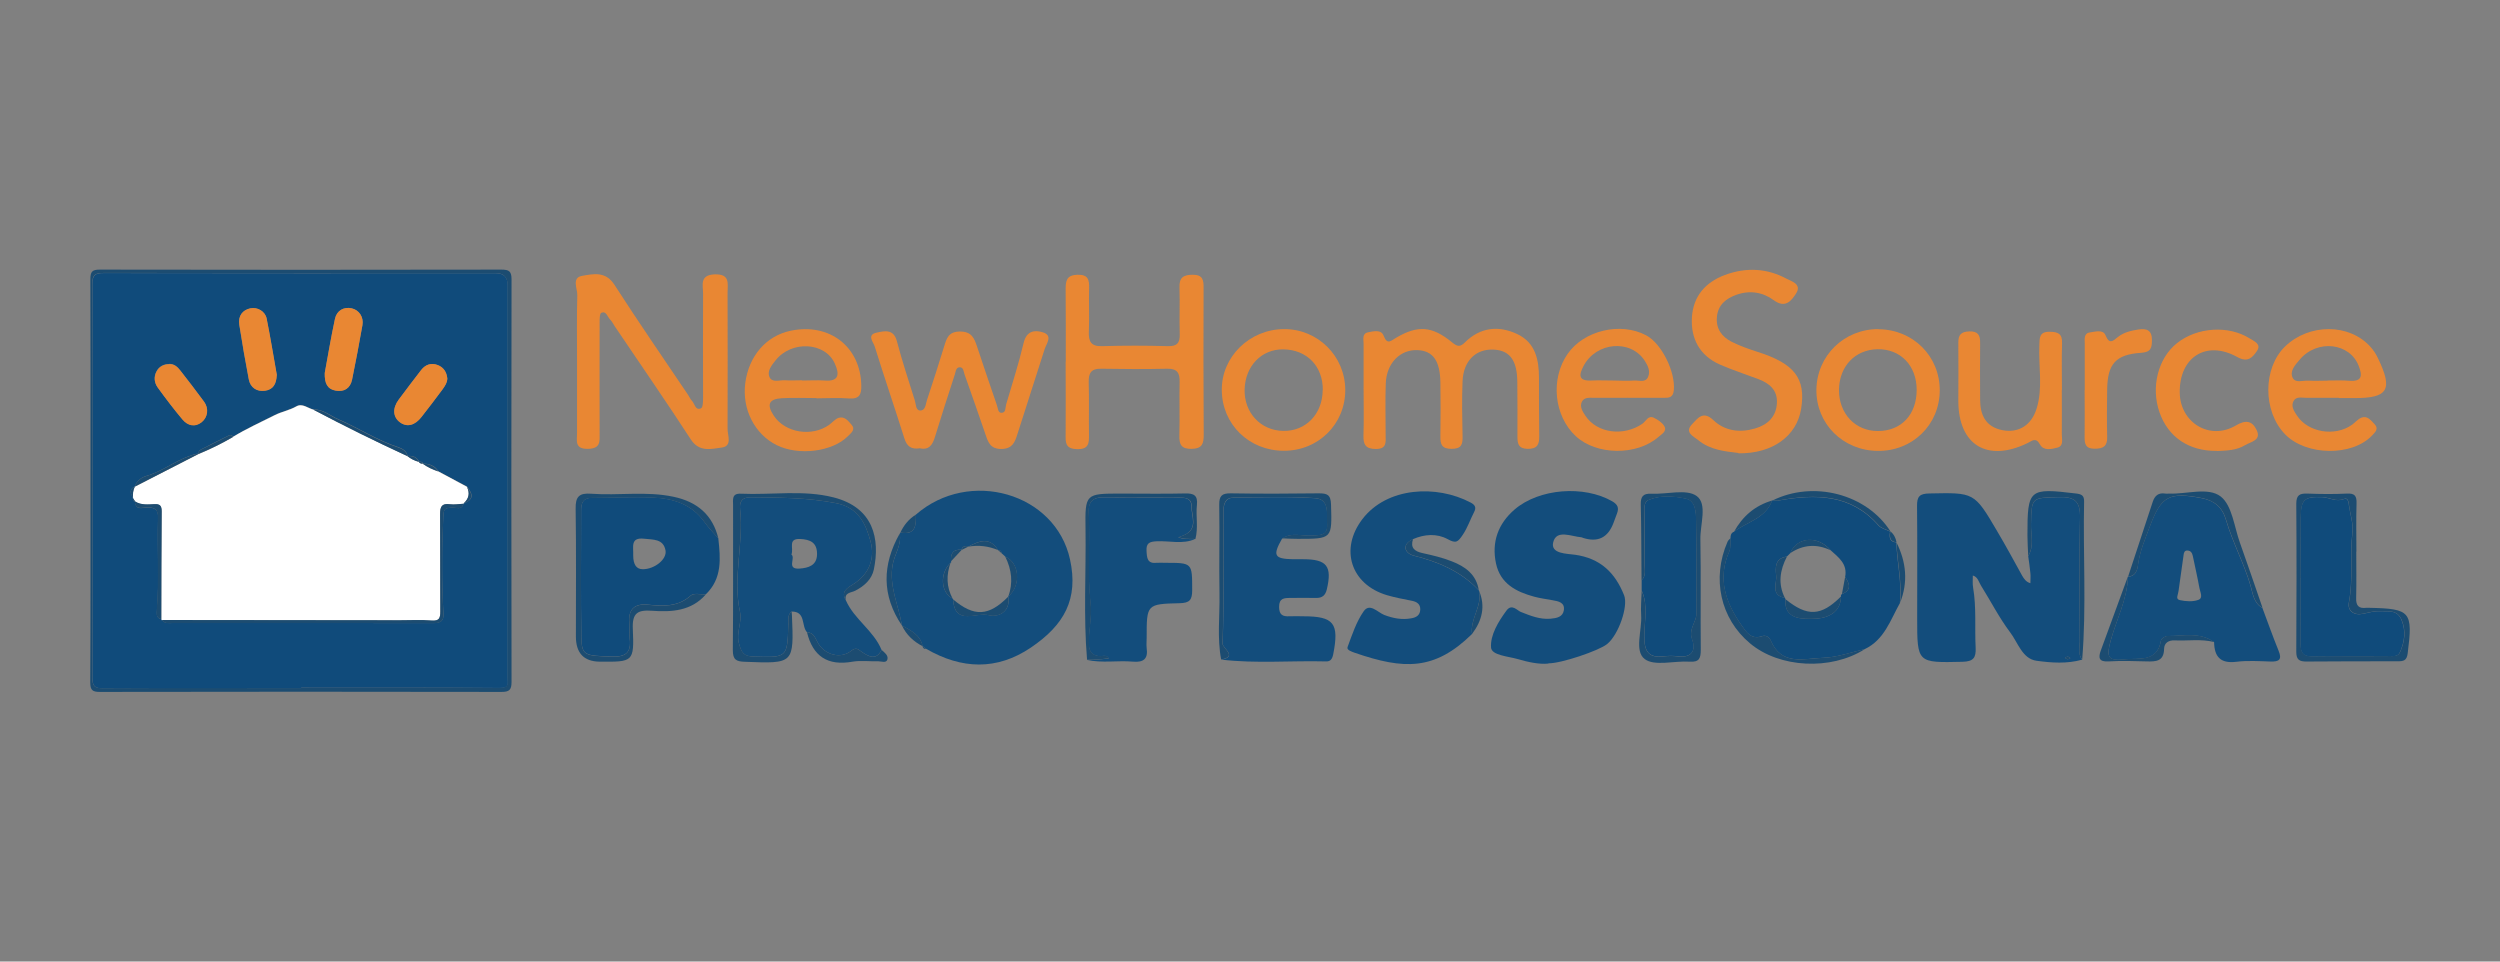 <svg xmlns="http://www.w3.org/2000/svg" id="newhome" width="195" height="75" viewBox="0 0 195 75"><rect x="0" y="0" width="195" height="75" fill="#808080" stroke="none"/><defs><style>.cls-1{fill:#1c4c71;}.cls-2{fill:#fff;}.cls-3{fill:#104b7b;}.cls-4{fill:#e98733;}.cls-5{fill:#134d7c;}</style></defs><path class="cls-5" d="M162.42,51.45c-1.18.34-2.41.25-3.57.09-1.11-.15-1.45-1.42-2.06-2.22-.86-1.14-1.51-2.43-2.27-3.64-.18-.28-.24-.68-.64-.79,0,.31-.03.63.02.93.27,1.56.12,3.13.2,4.69.04.79-.17,1.09-1.03,1.11-3.53.08-3.53.11-3.53-3.41,0-2.91.02-5.82-.01-8.73-.01-.75.19-.98.97-.99,3.48-.07,3.49-.11,5.26,2.91.68,1.15,1.32,2.32,1.96,3.49.16.28.33.51.65.6,0-.26.03-.53,0-.79-.04-.44-.11-.88-.17-1.32.48-.79.2-1.66.22-2.49.05-2.11.02-2.05,2.18-2.11,1.21-.04,1.67.32,1.64,1.59-.08,3.22-.03,6.44-.02,9.67,0,.47-.16.99.2,1.42h0ZM161.49,51.33c-.08-.04-.14-.11-.21-.11-.07,0-.14.06-.21.09.06.04.13.11.2.11s.14-.06.22-.09h0Z"></path><path class="cls-5" d="M71.44,40.14c4.15-3.62,10.88-1.7,12.02,3.49.68,3.1-.45,5.12-3.05,6.88-2.66,1.8-5.41,1.69-8.15.11-.1-.07-.2-.15-.3-.22v.02c-.16-.9-.92-1.23-1.61-1.63h0c-.25-1.57-1.03-3.06-.72-4.75.15-.81.7-1.53.55-2.4l.05-.1c1.19.22,1.23-.57,1.21-1.4h0ZM78.12,43.15l.02.02c-.03-.17-.13-.27-.3-.27h0c-.66-1.06-1.49-.7-2.32-.26l.03-.02c-.26-.05-.48-.03-.56.28l.02-.02c-.67-.06-.87.3-.83.89l.02.08-.06.05c-.86.81-.77,2.32.16,2.78l.04.06c.12,2.11,1.83.98,2.78,1.24.65.18,1.64-.17,1.55-1.32,0-.04-.02-.09-.03-.13l.04.06-.05-.05c1.03-.87.9-2.65-.23-3.12h.02c-.1-.08-.2-.17-.3-.27h0Z"></path><path class="cls-3" d="M148.21,47.01c-.76,1.34-1.22,2.9-2.78,3.63-1.08.24-2.15.64-3.24.67-1.48.05-3.24.65-4.08-1.36-.11-.27-.39-.43-.67-.33-.86.3-1.24-.33-1.6-.84-1.23-1.75-1.91-3.62-.96-5.77.13-.31.07-.7.1-1.05,0-.2.04-.39.26-.48,1.02-.78,2.47-1.04,2.98-2.44h-.01c.18,0,.36.02.53,0,2.88-.51,5.62-.51,7.77,1.94.22.25.62.33.93.49l-.02-.02c-.05.41-.08.81.49.86h0c.06,1.58.44,3.12.28,4.7h0ZM139.65,43.14c-.09.1-.19.2-.29.29l.02-.02c-.93.12-.91.85-.84,1.47.07.62-.46,1.54.68,1.75l.05.1c-.16,1.65,1.47,1.54,2.1,1.54.84,0,2.2-.27,2.23-1.75-.02-.08,0-.14.07-.18.78-.32.6-.81.25-1.34.2-1.01-.51-1.52-1.13-2.08-1-1.17-2.63-1.05-3.15.23v-.02s.02,0,.02,0Z"></path><path class="cls-1" d="M7.06,37.5c0-5.24.01-10.49-.01-15.73,0-.59.15-.74.74-.74,10.44.02,20.88.02,31.32,0,.61,0,.79.14.79.77-.02,10.47-.02,20.93,0,31.39,0,.63-.18.78-.79.78-10.44-.02-20.88-.02-31.32,0-.57,0-.75-.13-.75-.74.03-5.24.02-10.49.02-15.73h0ZM23.48,53.68v-.06c5.17,0,10.33-.02,15.5.03.75,0,.61-.37.61-.77,0-10.21,0-20.43,0-30.64,0-.62-.31-.94-.93-.94-10.19,0-20.38,0-30.57-.01-.65,0-.9.13-.89.85.03,10.24.02,20.48,0,30.71,0,.67.19.84.84.83,5.15-.03,10.29-.01,15.43-.01h0Z"></path><path class="cls-5" d="M62.94,49.31c-.45-.5-.07-1.62-1.2-1.61-.33.27-.24.65-.25,1-.08,2.62-.08,2.59-2.74,2.51-.73-.02-.91-.29-1.1-.98-.26-.89.25-1.68.07-2.5-.58-2.67.3-5.33.01-8-.06-.57.12-.94.8-.94,2.24.02,4.47.02,6.7.46,1.74.34,2.3,1.62,2.67,2.97.36,1.33-.08,2.55-1.35,3.35-.43.27-1,.57-.57,1.26.65,1.48,2.16,2.35,2.78,3.86-.41.84-.98.53-1.51.18-.3-.2-.44-.44-.88-.09-.8.63-2,.3-2.54-.58-.23-.37-.32-.86-.89-.89h0ZM61.74,43.26c.33.27-.42,1.16.62,1.09.68-.05,1.37-.23,1.37-1.14s-.55-1.13-1.32-1.17c-.99-.04-.48.72-.68,1.22h0Z"></path><path class="cls-5" d="M176.46,47.4c.42,1.12.82,2.25,1.27,3.36.29.7.03.86-.63.84-.89-.03-1.8-.09-2.68.02-1.23.15-1.7-.4-1.72-1.53-1.12-.81-2.39-.47-3.62-.48-.18,0-.5.19-.52.34-.28,1.75-1.75,1.36-2.82,1.48-1.33.15-1.46-.16-1.11-1.45.45-1.66,1.29-3.22,1.35-4.99h0c.58-.03.73-.49.78-.93.14-1.07.57-2.04.94-3.04.88-2.33,1.51-2.64,3.99-2.17,1.02.19,1.64.69,1.94,1.72.51,1.75,1.4,3.36,1.91,5.12.17.59.24,1.34.91,1.72h0ZM169.91,46.15c-.01.24-.25.58.12.66.46.1,1.01.14,1.44-.02.41-.15.13-.62.08-.95-.15-.83-.34-1.65-.51-2.47-.05-.24-.16-.42-.42-.43-.23-.01-.28.17-.3.35-.13.95-.27,1.9-.4,2.85h0Z"></path><path class="cls-5" d="M120.76,51.76c-.71.07-1.55-.11-2.37-.35-.76-.22-2.05-.29-2.09-.91-.06-.97.56-2,1.2-2.87.42-.58.85,0,1.12.1.76.3,1.49.6,2.32.53.47-.04.96-.13,1.04-.66.09-.61-.42-.7-.87-.78-.48-.09-.98-.15-1.45-.28-1.4-.38-2.63-1.01-2.97-2.58-.36-1.67.16-3.11,1.45-4.22,1.92-1.65,5.42-1.9,7.61-.64.45.26.54.53.37.97-.1.25-.19.5-.28.75-.43,1.12-1.21,1.5-2.35,1.14-.04-.01-.08-.04-.13-.05-.79-.06-1.96-.64-2.21.39-.22.91,1.08.88,1.7.97,1.98.28,3.13,1.4,3.83,3.16.34.85-.43,3.09-1.33,3.81-.63.51-3.57,1.51-4.57,1.5h0Z"></path><path class="cls-5" d="M114.82,49.45c-2.93,2.88-5.33,2.78-9.14,1.47-.25-.09-.66-.22-.57-.45.35-.95.68-1.96,1.25-2.78.48-.7,1.1.08,1.62.28.69.26,1.37.39,2.09.26.38-.06.69-.23.71-.67.02-.44-.26-.62-.66-.7-.65-.13-1.31-.25-1.95-.44-2.8-.84-3.69-3.58-1.91-5.92,1.93-2.53,5.81-2.7,8.45-1.3.34.18.46.38.27.74-.3.58-.5,1.2-.88,1.77-.39.58-.53.7-1.19.34-.83-.45-1.79-.39-2.69,0-.97.46-.6,1.13.04,1.29,1.94.49,3.71,1.23,5.1,2.72h0c.28,1.21-.71,2.21-.54,3.4h0Z"></path><path class="cls-5" d="M100.01,42c-.76,1.33-.63,1.59.84,1.62.27,0,.54,0,.81,0,1.84,0,2.26.55,1.83,2.36-.11.46-.36.67-.84.66-.67-.02-1.34,0-2.01,0-.48,0-.87.02-.87.69,0,.62.27.77.81.74.36-.02.71,0,1.07,0,2.4,0,2.82.54,2.34,2.97-.08.38-.22.57-.59.55-2.71-.07-5.43.18-8.14-.14,1.31-.23.1-.88.11-1.24.11-3.45.07-6.91.07-10.36,0-.55.15-1.02.79-1.03,2.11-.02,4.22-.1,6.33.04,1.19.08.91,1.21.96,2.04.06.9-.54.83-1.15.88-.78.06-1.61-.29-2.35.23h0Z"></path><path class="cls-3" d="M56.03,42.01c.17,1.55.31,3.11-.97,4.34-.4.02-.94-.11-1.17.09-1.01.91-2.16.84-3.37.72-.97-.1-1.54.33-1.43,1.41.04.4-.04.81.02,1.21.15,1.12-.3,1.47-1.42,1.43-2.08-.07-2.31-.09-2.34-1.48-.06-3.31-.02-6.62-.02-9.94,0-.55.15-.96.83-.96,1.6,0,3.21-.09,4.81-.02,1.54.07,2.97.51,3.95,1.87.33.47.74.88,1.11,1.32h0ZM49.39,43.32c0,.72.25,1.08.75,1.08.9,0,1.9-.77,1.77-1.47-.17-.91-.96-.83-1.67-.91-1.09-.12-.82.63-.85,1.29h0Z"></path><path class="cls-4" d="M45.01,28.14c0-1.71-.03-3.41.02-5.12.01-.51-.45-1.35.36-1.5.85-.15,1.83-.39,2.52.67,1.87,2.9,3.83,5.75,5.76,8.61.1.15.17.33.29.45.23.23.26.79.72.6.15-.06.16-.56.16-.86,0-2.69-.02-5.39,0-8.08,0-.65-.3-1.47.92-1.51,1.21-.03.99.73.99,1.43,0,3.55.02,7.09,0,10.63,0,.51.39,1.34-.46,1.45-.82.11-1.75.38-2.41-.64-1.93-2.97-3.95-5.88-5.93-8.82-.13-.19-.22-.4-.38-.55-.2-.21-.29-.67-.67-.5-.13.06-.13.49-.13.75,0,2.87-.01,5.74,0,8.62,0,.65.1,1.22-.9,1.24-1.07.02-.86-.63-.86-1.24v-5.65h0Z"></path><path class="cls-5" d="M93.23,42.04c-.98.44-2.01.13-3.02.18-.55.03-.82.14-.78.76.03.55.06,1,.79.92.22-.02.45,0,.67,0,2.13,0,2.1,0,2.1,2.14,0,.76-.2.99-.97,1.01-2.59.06-2.58.09-2.58,2.69,0,.27-.03.54,0,.81.12.83-.23,1.13-1.06,1.06-1.2-.11-2.41.13-3.61-.14.27,0,.54,0,.81-.02.3-.02.61-.06.91-.09-.2-.33-.52-.15-.78-.18-.65-.07-.78-.49-.79-1.03,0-1.02.25-2.08.14-3.05-.27-2.37-.02-4.73-.15-7.09-.05-.97.42-1.24,1.3-1.22,1.83.04,3.67.01,5.5.02.54,0,1.23-.06,1.22.69-.01.76.54,1.74-.57,2.24-.15.07-.3.12-.46.18.17.04.33.1.5.11.27.02.54.02.81.02h0Z"></path><path class="cls-4" d="M83.13,28.21c0-1.88.01-3.77-.01-5.65,0-.67.08-1.1.92-1.13.86-.02.93.41.91,1.08-.03,1.12.03,2.24-.02,3.36-.03.77.17,1.16,1.04,1.13,1.7-.05,3.41-.05,5.12,0,.71.02.95-.24.93-.94-.04-1.21.02-2.42-.02-3.63-.03-.79.31-1,1.04-1,.77,0,.85.4.84,1.03-.02,3.81-.01,7.63.01,11.44,0,.69-.1,1.09-.93,1.11-.81.02-.99-.33-.97-1.05.04-1.39-.01-2.78.02-4.17.02-.73-.21-1.05-.99-1.03-1.71.04-3.41.03-5.12,0-.79-.02-1,.34-.98,1.06.04,1.34,0,2.69.02,4.04.01.69.01,1.21-.96,1.17-.89-.03-.87-.52-.86-1.15.02-1.88,0-3.77,0-5.65h0Z"></path><path class="cls-4" d="M106.36,30.31c0-1.17,0-2.33,0-3.5,0-.33-.14-.79.35-.89.42-.08,1.02-.24,1.21.26.29.76.58.39.97.17,1.69-1,2.81-.93,4.38.36.4.33.62.37.99,0,1.2-1.19,2.63-1.34,4.09-.65,1.4.66,1.69,1.98,1.69,3.4,0,1.52,0,3.05.02,4.57.01.65-.16.99-.91.98-.71-.02-.79-.39-.79-.95,0-1.44.01-2.87-.01-4.3-.02-1.66-.59-2.42-1.82-2.49-1.39-.08-2.38.85-2.45,2.45-.06,1.43-.03,2.87,0,4.3.02.65-.09.99-.86.99-.78,0-.88-.37-.87-.99.02-1.39.02-2.78,0-4.17-.02-1.7-.57-2.48-1.76-2.54-1.36-.07-2.44,1-2.5,2.59-.05,1.34-.01,2.69-.01,4.04,0,.53.11,1.08-.76,1.08-.81,0-.99-.35-.97-1.06.04-1.21.01-2.42.01-3.63h-.02Z"></path><path class="cls-4" d="M71.73,34.97c-.65.09-.99-.14-1.19-.78-.75-2.39-1.57-4.77-2.31-7.16-.1-.33-.64-.91.13-1.08.61-.13,1.34-.33,1.6.67.41,1.56.92,3.09,1.4,4.63.09.28.06.76.41.77.42.01.43-.49.53-.8.47-1.4.91-2.81,1.35-4.22.19-.61.33-1.13,1.21-1.14.92-.01,1.13.51,1.35,1.17.51,1.53,1.02,3.06,1.55,4.58.08.22.07.62.39.59.32-.03.26-.41.33-.66.47-1.59.98-3.17,1.36-4.78.22-.95.85-1.04,1.5-.84.81.25.28.88.14,1.32-.7,2.22-1.43,4.43-2.13,6.65-.2.63-.4,1.12-1.24,1.13-.86,0-1.03-.51-1.24-1.13-.53-1.57-1.09-3.13-1.64-4.7-.07-.21-.08-.51-.32-.54-.35-.04-.36.33-.43.55-.53,1.62-1.05,3.24-1.55,4.87-.19.64-.48,1.07-1.21.89h0Z"></path><path class="cls-4" d="M135.59,35.33c-1.01-.12-2.18-.22-3.13-1-.38-.31-1.09-.6-.48-1.24.42-.44.85-1.09,1.65-.33.91.87,2.08,1.01,3.27.66.98-.29,1.65-.91,1.7-1.99.05-1.02-.6-1.54-1.45-1.86-1-.38-2.03-.71-3.01-1.14-1.57-.7-2.27-2.02-2.17-3.68.1-1.64,1.05-2.73,2.57-3.3,1.64-.61,3.27-.54,4.81.29.38.2,1.21.42.75,1.14-.36.57-.84,1.2-1.74.54-.87-.64-1.89-.8-2.94-.42-.8.29-1.41.78-1.5,1.71-.09.93.38,1.56,1.15,1.95.64.32,1.32.56,2,.78,2.89.91,3.8,2.07,3.42,4.44-.34,2.13-2.22,3.51-4.89,3.48h0Z"></path><path class="cls-3" d="M128.05,46.08c0-.27,0-.55,0-.83.38-.37.23-.84.23-1.27.02-1.3,0-2.59,0-3.89,0-.4-.1-.92.32-1.1.93-.39,1.96-.3,2.9-.1.75.16.79,1.04.8,1.68.05,2.42,0,4.83.03,7.25,0,.71-.64,1.23-.34,2.05.33.9-.07,1.46-1.14,1.32-.35-.05-.72-.04-1.07,0-1.21.15-1.53-.42-1.52-1.56,0-1.18.31-2.4-.2-3.56h0Z"></path><path class="cls-4" d="M126.91,31.03c-.85,0-1.7,0-2.55,0-.35,0-.78-.07-.97.3-.2.4.06.78.28,1.11.91,1.36,2.97,1.62,4.44.61.27-.19.44-.67.88-.47.31.15.65.37.82.65.24.41-.19.62-.45.85-1.69,1.48-4.84,1.44-6.45-.06-1.7-1.58-1.99-4.46-.64-6.41,1.27-1.84,4.14-2.52,6.14-1.45,1.21.65,2.28,2.86,2.15,4.27-.06.61-.4.6-.81.6h-2.82v-.02h0ZM125.87,29.68h0c.54.01,1.07.04,1.61,0,.37-.02.87.19,1.07-.28.19-.43,0-.86-.26-1.26-1.1-1.7-3.78-1.47-4.77.4-.37.7-.43,1.19.61,1.14.58-.03,1.16,0,1.74,0h0Z"></path><path class="cls-4" d="M63.68,31.05c-.9,0-1.79-.04-2.69.01-1.03.06-1.21.5-.63,1.37.88,1.33,2.96,1.67,4.31.71.25-.18.47-.46.75-.55.46-.14.75.25,1,.54.34.38-.04.64-.28.89-1.21,1.22-3.85,1.55-5.56.7-1.72-.86-2.71-2.8-2.45-4.83.27-2.12,1.63-3.69,3.53-4.09,3.03-.64,5.46,1.24,5.52,4.25.02.7-.13,1.09-.95,1.03-.85-.07-1.7-.01-2.55-.01h0v-.02ZM62.57,29.68c.58,0,1.16-.04,1.74,0,1.18.1,1.16-.53.81-1.31-.74-1.69-3.37-1.84-4.62-.27-.3.38-.69.84-.48,1.31s.79.22,1.21.25c.44.03.89,0,1.34,0Z"></path><path class="cls-4" d="M182.43,31.03c-.85,0-1.71,0-2.56,0-.34,0-.77-.13-.98.26-.21.41.05.78.27,1.12.87,1.33,2.97,1.67,4.3.72.25-.18.47-.46.75-.56.46-.16.74.24,1,.51.36.36.05.64-.2.9-1.56,1.63-5.13,1.58-6.77-.1-1.75-1.79-1.75-5.17,0-6.86,1.88-1.81,5.01-1.8,6.65.03.24.26.44.57.59.89,1.19,2.46.79,3.12-1.84,3.11h-1.21v-.03h0ZM181.54,29.68h0c.58,0,1.16-.03,1.73.02.98.07,1-.4.72-1.13-.68-1.84-3.26-2.14-4.62-.51-.33.4-.8.87-.54,1.41.22.44.81.19,1.23.22.49.03.98,0,1.47,0h0Z"></path><path class="cls-4" d="M146.52,25.68c2.7.02,4.79,2.1,4.78,4.78-.01,2.67-2.13,4.74-4.83,4.71-2.72-.02-4.82-2.12-4.79-4.77.03-2.66,2.17-4.74,4.84-4.73h0ZM149.5,30.41c0-1.9-1.27-3.21-3.07-3.17-1.74.04-2.96,1.33-2.99,3.15-.02,1.86,1.27,3.24,3.04,3.23,1.82,0,3.02-1.28,3.02-3.21Z"></path><path class="cls-4" d="M100.12,35.16c-2.7-.01-4.81-2.07-4.82-4.74-.02-2.59,2.16-4.73,4.84-4.75,2.65-.02,4.79,2.11,4.79,4.76,0,2.66-2.11,4.74-4.8,4.73h0ZM103.18,30.43c.01-1.87-1.24-3.16-3.09-3.18-1.69-.02-2.96,1.3-3.01,3.12-.05,1.82,1.26,3.22,3.02,3.24,1.76.03,3.06-1.32,3.07-3.19Z"></path><path class="cls-4" d="M160.82,30.4c0,1.16.01,2.33,0,3.49,0,.37.17.9-.36,1.03-.45.11-1.05.27-1.34-.25-.33-.6-.63-.27-.97-.11-3.12,1.52-5.38.17-5.4-3.25,0-1.52.02-3.05,0-4.57-.01-.63.22-.87.86-.89.67-.02.85.29.84.89-.02,1.48,0,2.96,0,4.44,0,1.2.44,2.11,1.72,2.37,1.24.25,2.27-.35,2.68-1.66.51-1.61.15-3.29.22-4.94.02-.56-.03-1.08.79-1.07.65,0,1.01.14.98.89-.04,1.21-.01,2.42-.01,3.63h.01,0Z"></path><path class="cls-4" d="M172.9,35.17c-2.17.02-3.78-1.07-4.46-3.01-.68-1.96-.12-4.21,1.36-5.39,1.56-1.25,4.01-1.42,5.68-.37.35.22.93.44.56.98-.34.49-.7.93-1.53.47-2.42-1.35-4.54.01-4.49,2.79.04,2.34,2.35,3.74,4.37,2.55.79-.47,1.28-.36,1.62.34.41.82-.46.93-.89,1.19-.67.41-1.45.43-2.21.46h0Z"></path><path class="cls-4" d="M162.61,30.43c0-1.21,0-2.42,0-3.63,0-.34-.09-.8.4-.87.42-.06,1.03-.25,1.22.22.3.74.58.45.95.15.47-.38,1.04-.51,1.62-.6.62-.1,1.05.04,1.05.81,0,.61-.06.96-.85,1.01-1.97.13-2.6.86-2.64,2.8-.02,1.26-.03,2.51,0,3.77.02.72-.31.91-.98.91-.71,0-.79-.38-.78-.94.02-1.21,0-2.42,0-3.63h0Z"></path><path class="cls-1" d="M183.79,43.02c0,1.21.02,2.42-.01,3.63-.02.59.2.83.78.76.09-.01.18,0,.27,0,3.21.07,3.38.3,2.97,3.55-.07.58-.34.62-.78.62-2.37,0-4.75,0-7.12.02-.55,0-.79-.14-.79-.75.02-3.85.03-7.7,0-11.55,0-.69.26-.82.87-.8,1.03.04,2.06.05,3.09,0,.61-.03.76.19.74.77-.04,1.25-.01,2.51-.01,3.76h0ZM179.45,45.09c0,1.7.01,3.41,0,5.11,0,.65.16,1,.9.99,2.02-.03,4.04,0,6.05-.02.3,0,.65.05.81-.32.36-.81.47-1.61.13-2.47-.34-.85-1.05-.68-1.7-.71-.46-.02-.88.11-1.32.2-.69.15-1.23-.22-1.1-.9.35-1.8.06-3.61.27-5.4.09-.73-.17-1.41-.26-2.12-.04-.27-.07-.67-.4-.53-.62.25-1.14-.13-1.71-.15-1.38-.04-1.64.18-1.66,1.6-.02,1.57,0,3.14,0,4.71h0Z"></path><path class="cls-1" d="M56.03,42.01c-.37-.44-.78-.85-1.11-1.32-.98-1.36-2.4-1.8-3.95-1.87-1.6-.07-3.21.02-4.81.02-.68,0-.83.4-.83.96,0,3.31-.04,6.62.02,9.94.02,1.39.26,1.41,2.34,1.48,1.12.04,1.57-.31,1.42-1.43-.05-.4.02-.81-.02-1.21-.11-1.08.46-1.51,1.43-1.41,1.21.12,2.36.19,3.37-.72.23-.21.77-.07,1.17-.09-1.13,1.3-2.66,1.39-4.19,1.28-1.12-.08-1.57.15-1.51,1.42.11,2.57.03,2.57-2.57,2.55-1.25-.01-1.87-.67-1.87-1.96,0-3.32.03-6.64-.02-9.96-.02-.95.27-1.25,1.21-1.18,2.14.16,4.3-.22,6.44.24,1.83.39,3.05,1.41,3.49,3.28h0Z"></path><path class="cls-1" d="M65.98,46.83c-.43-.7.13-.99.57-1.26,1.27-.8,1.71-2.03,1.35-3.35-.37-1.34-.93-2.62-2.67-2.97-2.23-.44-4.46-.44-6.7-.46-.68,0-.86.36-.8.94.29,2.67-.6,5.33-.01,8,.18.83-.33,1.61-.07,2.5.2.68.37.95,1.1.98,2.67.09,2.66.11,2.74-2.51.01-.35-.08-.73.25-1,.01.09.03.18.03.27.16,3.81.16,3.8-3.67,3.65-.66-.02-.94-.15-.94-.9.04-3.77.01-7.53.02-11.3,0-.44-.12-.95.61-.91,2.41.11,4.86-.32,7.24.29,3.12.8,3.62,3.24,3.13,5.62-.16.77-.75,1.3-1.46,1.66-.31.16-.87.13-.72.75Z"></path><path class="cls-1" d="M128.05,46.08c.52,1.16.21,2.38.2,3.56,0,1.14.31,1.71,1.52,1.56.35-.04.72-.05,1.07,0,1.07.14,1.47-.42,1.14-1.32-.3-.82.35-1.35.34-2.05-.02-2.42.02-4.83-.03-7.25-.01-.64-.05-1.52-.8-1.68-.94-.2-1.97-.29-2.9.1-.42.18-.31.7-.32,1.1,0,1.3,0,2.59,0,3.89,0,.43.15.91-.23,1.27-.02-1.97-.01-3.94-.06-5.9-.01-.62.16-.88.83-.85,1.2.06,2.73-.4,3.53.18.86.62.26,2.23.29,3.4.05,2.86,0,5.73.03,8.59,0,.67-.12.98-.87.93-1.2-.08-2.75.38-3.51-.21-.82-.63-.19-2.25-.27-3.43-.04-.62.02-1.25.04-1.87h-.01Z"></path><path class="cls-1" d="M176.46,47.4c-.67-.37-.74-1.13-.91-1.72-.51-1.76-1.4-3.37-1.91-5.12-.3-1.03-.93-1.52-1.94-1.72-2.48-.47-3.11-.16-3.99,2.17-.37.99-.8,1.97-.94,3.04-.06.44-.2.89-.78.93.64-1.94,1.28-3.88,1.92-5.83.16-.49.45-.74.99-.65.09.02.18,0,.27,0,1.38.06,3.07-.53,4.05.23.89.7,1.05,2.37,1.5,3.62.6,1.68,1.17,3.36,1.75,5.04h0Z"></path><path class="cls-1" d="M134.99,41.96c-.03.35.03.75-.1,1.05-.95,2.14-.27,4.01.96,5.77.36.51.75,1.14,1.6.84.27-.1.55.06.67.33.84,2.01,2.6,1.41,4.08,1.36,1.09-.04,2.16-.44,3.24-.67-2.63,1.67-6.64,1.47-8.94-.46-2.31-1.93-3-5.06-1.75-7.93.05-.11.16-.2.25-.29h0Z"></path><path class="cls-1" d="M100.01,42c.74-.52,1.57-.17,2.35-.23.61-.05,1.2.02,1.15-.88-.05-.83.22-1.96-.96-2.04-2.1-.14-4.22-.06-6.33-.04-.64,0-.79.47-.79,1.03,0,3.46.04,6.91-.07,10.36-.01.37,1.2,1.01-.11,1.24-.32-1.68-.1-3.38-.13-5.08-.04-2.33.02-4.66-.02-6.98-.01-.71.21-.91.91-.9,2.28.04,4.57.03,6.85,0,.64,0,.94.09.96.86.08,2.69.11,2.69-2.6,2.69-.4,0-.81-.02-1.21-.04h0Z"></path><path class="cls-1" d="M93.23,42.04c-.27,0-.54,0-.81-.02-.17-.01-.34-.07-.5-.11.15-.06.3-.12.46-.18,1.11-.5.56-1.48.57-2.24.01-.74-.68-.68-1.22-.69-1.83,0-3.67.02-5.5-.02-.88-.02-1.36.25-1.3,1.22.13,2.36-.12,4.72.15,7.09.11.97-.15,2.03-.14,3.05,0,.55.14.96.79,1.03.26.03.58-.15.78.18-.3.03-.61.07-.91.09-.27.02-.54.02-.81.02-.29-3.4-.07-6.8-.12-10.2-.04-2.76-.01-2.76,2.78-2.76,1.66,0,3.32.03,4.98-.01.67-.02,1.01.14.93.88-.1.89.12,1.79-.12,2.67h0Z"></path><path class="cls-1" d="M165.98,44.98c-.05,1.77-.89,3.33-1.35,4.99-.35,1.29-.22,1.6,1.11,1.45,1.06-.12,2.53.27,2.82-1.48.02-.14.34-.34.52-.34,1.22.01,2.5-.33,3.62.48-1.02-.26-2.05-.08-3.07-.13-.49-.02-.82.2-.83.66-.02.98-.63,1-1.36.98-.98-.03-1.97-.06-2.96,0-.79.05-.82-.3-.61-.87.7-1.92,1.41-3.84,2.11-5.76h0Z"></path><path class="cls-1" d="M162.42,51.45c-.37-.43-.2-.95-.2-1.42-.01-3.22-.06-6.45.02-9.67.03-1.27-.43-1.62-1.64-1.59-2.16.06-2.13,0-2.18,2.11-.02.83.26,1.69-.22,2.49-.02-.54-.06-1.07-.06-1.61,0-3.62.11-3.71,3.77-3.27.43.05.66.14.65.62-.09,4.11.19,8.23-.15,12.34Z"></path><path class="cls-1" d="M62.94,49.31c.57.03.66.52.89.89.54.88,1.74,1.21,2.54.58.44-.35.58-.11.88.09.53.35,1.1.67,1.51-.18.23.2.54.43.46.74-.09.32-.46.15-.71.15-.67.02-1.35-.08-2,.03-1.95.35-3.11-.41-3.57-2.31h0Z"></path><path class="cls-1" d="M147.46,41.46c-.32-.16-.72-.25-.93-.49-2.15-2.45-4.89-2.46-7.77-1.94-.17.03-.36.01-.53.02,3.21-1.61,7.38-.52,9.24,2.42h0Z"></path><path class="cls-1" d="M115.36,46.05c-1.39-1.49-3.15-2.23-5.1-2.72-.63-.16-1-.83-.04-1.29-.23.68.1.96.73,1.1.77.17,1.55.35,2.28.64,1.06.41,1.94,1.03,2.12,2.29h0Z"></path><path class="cls-1" d="M70.18,41.63c.15.87-.4,1.59-.55,2.4-.31,1.69.47,3.18.72,4.76-1.59-2.35-1.54-4.74-.18-7.16h0Z"></path><path class="cls-1" d="M138.23,39.04c-.51,1.4-1.96,1.66-2.98,2.44.67-1.21,1.64-2.05,2.98-2.44Z"></path><path class="cls-1" d="M148.21,47.01c.16-1.58-.23-3.12-.28-4.69.76,1.52.91,3.08.28,4.69Z"></path><path class="cls-1" d="M114.82,49.45c-.17-1.19.83-2.18.54-3.39.53,1.24.24,2.35-.54,3.39Z"></path><path class="cls-1" d="M71.44,40.14c.02.83-.02,1.61-1.21,1.4.27-.58.66-1.06,1.21-1.4Z"></path><path class="cls-1" d="M70.35,48.78c.69.4,1.44.73,1.62,1.63-.71-.37-1.28-.89-1.62-1.63Z"></path><path class="cls-1" d="M147.93,42.3c-.57-.06-.54-.46-.49-.86.28.22.43.52.49.86Z"></path><path class="cls-1" d="M71.95,50.4c.1.07.2.15.3.22-.17.02-.26-.07-.3-.22Z"></path><path class="cls-1" d="M161.49,51.33c-.08.04-.15.1-.22.09-.07,0-.13-.07-.2-.11.07-.04.14-.1.21-.09.07,0,.13.07.21.11h0Z"></path><path class="cls-1" d="M74.34,46.75c1.64,1.38,2.78,1.33,4.3-.21.01.04.03.09.03.13.08,1.15-.9,1.5-1.55,1.32-.95-.26-2.65.87-2.78-1.24h0Z"></path><path class="cls-1" d="M78.64,46.54c.4-1.07.27-2.11-.23-3.12,1.13.47,1.26,2.26.23,3.12Z"></path><path class="cls-1" d="M74.14,43.9c-.33.95-.33,1.87.16,2.78-.93-.46-1.01-1.96-.16-2.78h0Z"></path><path class="cls-1" d="M77.85,42.91c-.75-.32-1.52-.41-2.32-.27.84-.44,1.66-.8,2.32.27Z"></path><path class="cls-1" d="M75.01,42.89c-.28.3-.55.6-.83.89-.05-.6.16-.96.83-.89Z"></path><path class="cls-1" d="M75.56,42.62c-.19.09-.37.19-.56.28.08-.31.3-.33.56-.28Z"></path><path class="cls-1" d="M78.14,43.17c-.1-.09-.2-.18-.3-.27.18,0,.27.1.3.27Z"></path><path class="cls-1" d="M78.42,43.43c-.1-.09-.2-.19-.3-.28.1.09.2.19.3.28Z"></path><path class="cls-1" d="M139.27,46.74c1.71,1.38,2.78,1.33,4.33-.22-.02,1.48-1.39,1.75-2.23,1.75-.64,0-2.27.12-2.1-1.54h0Z"></path><path class="cls-1" d="M139.38,43.42c-.55,1.05-.71,2.12-.16,3.22-1.14-.22-.61-1.13-.68-1.75-.07-.62-.09-1.36.84-1.47Z"></path><path class="cls-1" d="M142.78,42.92c-1.09-.52-2.14-.44-3.15.23.52-1.29,2.15-1.41,3.15-.23Z"></path><path class="cls-1" d="M143.67,46.34c.08-.45.17-.89.25-1.34.35.53.53,1.02-.25,1.34Z"></path><path class="cls-1" d="M139.65,43.14c-.09.1-.19.2-.29.29.09-.1.19-.2.29-.29Z"></path><path class="cls-3" d="M23.48,53.68c-5.15,0-10.29-.01-15.43.01-.65,0-.84-.16-.84-.83.02-10.24.02-20.48,0-30.71,0-.72.24-.85.89-.85,10.19.02,20.38.01,30.57.01.62,0,.93.31.93.94,0,10.21,0,20.43,0,30.64,0,.4.15.78-.61.77-5.17-.05-10.33-.03-15.5-.03v.06h0ZM10.37,38.84c0,.14.01.26.18.29h-.01c.03.71.59.46.95.46.6-.01.86.16.84.8-.08,2.45.11,4.91-.1,7.36-.02.27.06.49.37.55l.04.02v.04c.23.32.58.23.89.23,2.62,0,5.24,0,7.86,0,4.14,0,8.28,0,12.42.01.54,0,.81-.17.78-.71-.14-2.56-.13-5.12-.01-7.68.02-.56.2-.58.63-.63.32-.04.78.28.94-.3h0c.75-.31.82-.64.28-1.33-.74-.4-1.48-.79-2.23-1.19-.29-.44-.71-.6-1.21-.6h.01c-.05-.15-.18-.16-.32-.15h.01c-.18-.39-.52-.47-.91-.45h.01c-.08-.39-.39-.57-.72-.68-1.66-.54-3.11-1.51-4.7-2.19-.62-.27-1.16-.78-1.91-.75-.44-.11-.87-.52-1.34-.26-.54.31-1.15.41-1.7.69-1.09.55-2.2,1.06-3.25,1.69-.1-.17-.22-.15-.37-.07-.66.33-1.32.65-1.97.99-.18.09-.37.16-.35.42h0c-.2-.03-.38.05-.57.12-1.23.4-2.24,1.25-3.49,1.6-.32.09-.77.36-.89.82h0c-.48.23-.36.55-.14.89h0ZM25.33,29.1c-.02.79.2,1.26.86,1.37.65.12,1.13-.19,1.27-.85.29-1.41.56-2.83.81-4.26.11-.64-.27-1.19-.84-1.31-.6-.13-1.16.16-1.3.81-.32,1.46-.56,2.94-.8,4.24h0ZM21.59,29.27c-.26-1.45-.5-2.95-.8-4.43-.12-.57-.73-.9-1.27-.79-.61.13-.96.6-.86,1.28.22,1.43.47,2.84.74,4.26.12.65.64.98,1.26.89.68-.1.89-.56.92-1.21h0ZM34.89,29.52c-.05-.51-.3-.88-.76-1.05-.5-.19-.94-.03-1.27.38-.6.77-1.19,1.54-1.76,2.32-.5.68-.45,1.37.11,1.78.54.39,1.15.24,1.67-.43.55-.71,1.09-1.42,1.63-2.14.19-.26.37-.54.38-.86h0ZM13.2,28.39c-.44,0-.79.19-.99.56-.23.42-.19.89.09,1.27.61.84,1.24,1.67,1.91,2.47.46.55,1.03.6,1.51.23.48-.38.59-1.06.19-1.6-.6-.82-1.22-1.63-1.85-2.43-.22-.28-.47-.52-.87-.51h0Z"></path><path class="cls-3" d="M179.45,45.09c0-1.57-.01-3.14,0-4.71.02-1.43.28-1.64,1.66-1.6.57.02,1.09.39,1.71.15.33-.13.37.27.4.53.1.71.35,1.39.26,2.12-.21,1.79.08,3.6-.27,5.4-.13.68.41,1.05,1.1.9.44-.09.86-.22,1.32-.2.66.03,1.37-.15,1.7.71.34.86.22,1.66-.13,2.47-.16.37-.51.32-.81.32-2.02,0-4.04-.01-6.05.02-.74.01-.91-.34-.9-.99.02-1.7,0-3.41,0-5.11h0Z"></path><path class="cls-2" d="M18.17,34.08c1.05-.64,2.16-1.14,3.25-1.69.55-.28,1.16-.38,1.7-.69.47-.26.89.15,1.34.26,2.41,1.27,4.85,2.48,7.33,3.62h-.01c.27.21.57.36.91.45h-.01c.07.12.19.14.32.15,0,0-.01,0-.01,0,.37.27.78.46,1.21.6.74.4,1.48.79,2.22,1.19.27.52.15.96-.28,1.33h0c-.35.01-.7.08-1.05.04-.65-.09-.77.2-.77.79.03,2.52,0,5.04.02,7.56,0,.53-.08.77-.69.72-.82-.06-1.65-.02-2.47-.02-6.19,0-12.38-.01-18.57-.02v-.04s-.03-.02-.03-.02c0-2.81,0-5.61.03-8.42,0-.43-.13-.57-.55-.55-.51.02-1.05.09-1.52-.21h.01c-.06-.08-.12-.18-.18-.27h0c-.03-.31,0-.61.14-.89h0c1.65-.85,3.3-1.69,4.95-2.54h0c.93-.38,1.83-.83,2.7-1.33h0Z"></path><path class="cls-4" d="M25.33,29.1c.24-1.3.49-2.78.8-4.24.14-.65.71-.95,1.3-.81.57.13.95.67.84,1.31-.25,1.42-.52,2.84-.81,4.26-.14.66-.61.97-1.27.85-.67-.12-.88-.58-.86-1.37h0Z"></path><path class="cls-4" d="M21.59,29.27c-.04.65-.25,1.11-.92,1.21-.62.09-1.14-.24-1.26-.89-.27-1.42-.52-2.84-.74-4.26-.11-.69.25-1.15.86-1.28.54-.12,1.15.22,1.27.79.3,1.49.54,2.98.8,4.43h0Z"></path><path class="cls-4" d="M34.89,29.52c0,.32-.19.6-.38.86-.53.72-1.07,1.44-1.63,2.14-.52.67-1.13.82-1.67.43-.57-.41-.62-1.1-.11-1.78.58-.78,1.17-1.55,1.76-2.32.32-.41.77-.57,1.27-.38.46.17.71.54.76,1.05h0Z"></path><path class="cls-4" d="M13.2,28.4c.4-.01.65.23.87.51.62.8,1.25,1.61,1.85,2.43.39.54.29,1.21-.19,1.6-.48.38-1.05.33-1.51-.23-.67-.8-1.3-1.63-1.91-2.47-.28-.39-.32-.85-.09-1.27.2-.37.55-.56.99-.56h0Z"></path><path class="cls-1" d="M12.62,48.36c6.19,0,12.38.01,18.57.02.82,0,1.65-.05,2.47.02.6.05.69-.19.69-.72-.02-2.52,0-5.04-.02-7.56,0-.59.11-.88.77-.79.34.05.7-.02,1.05-.04-.15.58-.62.26-.94.3-.42.05-.6.07-.63.63-.11,2.56-.13,5.12.01,7.68.03.54-.24.71-.78.71-4.14-.02-8.28-.01-12.42-.01h-7.86c-.32,0-.66.09-.9-.23h0Z"></path><path class="cls-1" d="M10.54,39.11c.47.3,1.01.23,1.52.21.42-.02.55.13.55.55-.02,2.81-.02,5.61-.03,8.42-.31-.06-.39-.28-.37-.55.21-2.45.02-4.91.1-7.36.02-.64-.24-.82-.84-.8-.36,0-.92.25-.95-.47h0Z"></path><path class="cls-1" d="M31.78,35.58c-2.48-1.14-4.92-2.35-7.33-3.62.75-.04,1.28.48,1.91.75,1.59.68,3.04,1.65,4.7,2.19.34.11.64.29.72.68Z"></path><path class="cls-1" d="M15.47,35.41c-1.65.85-3.3,1.69-4.95,2.54.12-.46.57-.73.89-.82,1.26-.36,2.27-1.2,3.49-1.6.19-.06.37-.14.57-.12h0Z"></path><path class="cls-1" d="M18.17,34.08c-.87.51-1.77.95-2.7,1.33-.02-.25.18-.33.35-.42.66-.33,1.32-.65,1.97-.99.15-.08.27-.1.37.07h0Z"></path><path class="cls-1" d="M36.13,39.29c.43-.37.55-.81.28-1.33.54.69.47,1.01-.28,1.33Z"></path><path class="cls-1" d="M34.18,36.77c-.43-.15-.84-.33-1.21-.6.5,0,.92.17,1.21.6Z"></path><path class="cls-1" d="M32.68,36.03c-.34-.09-.64-.24-.91-.46.39-.02.73.06.91.46Z"></path><path class="cls-1" d="M10.52,37.95c-.14.28-.17.58-.14.89-.22-.34-.34-.66.14-.89Z"></path><path class="cls-1" d="M10.37,38.84c.06.1.12.19.18.29-.17-.03-.19-.15-.18-.29Z"></path><path class="cls-1" d="M32.98,36.17c-.13,0-.25-.03-.32-.15.14-.02.26,0,.32.15Z"></path></svg>